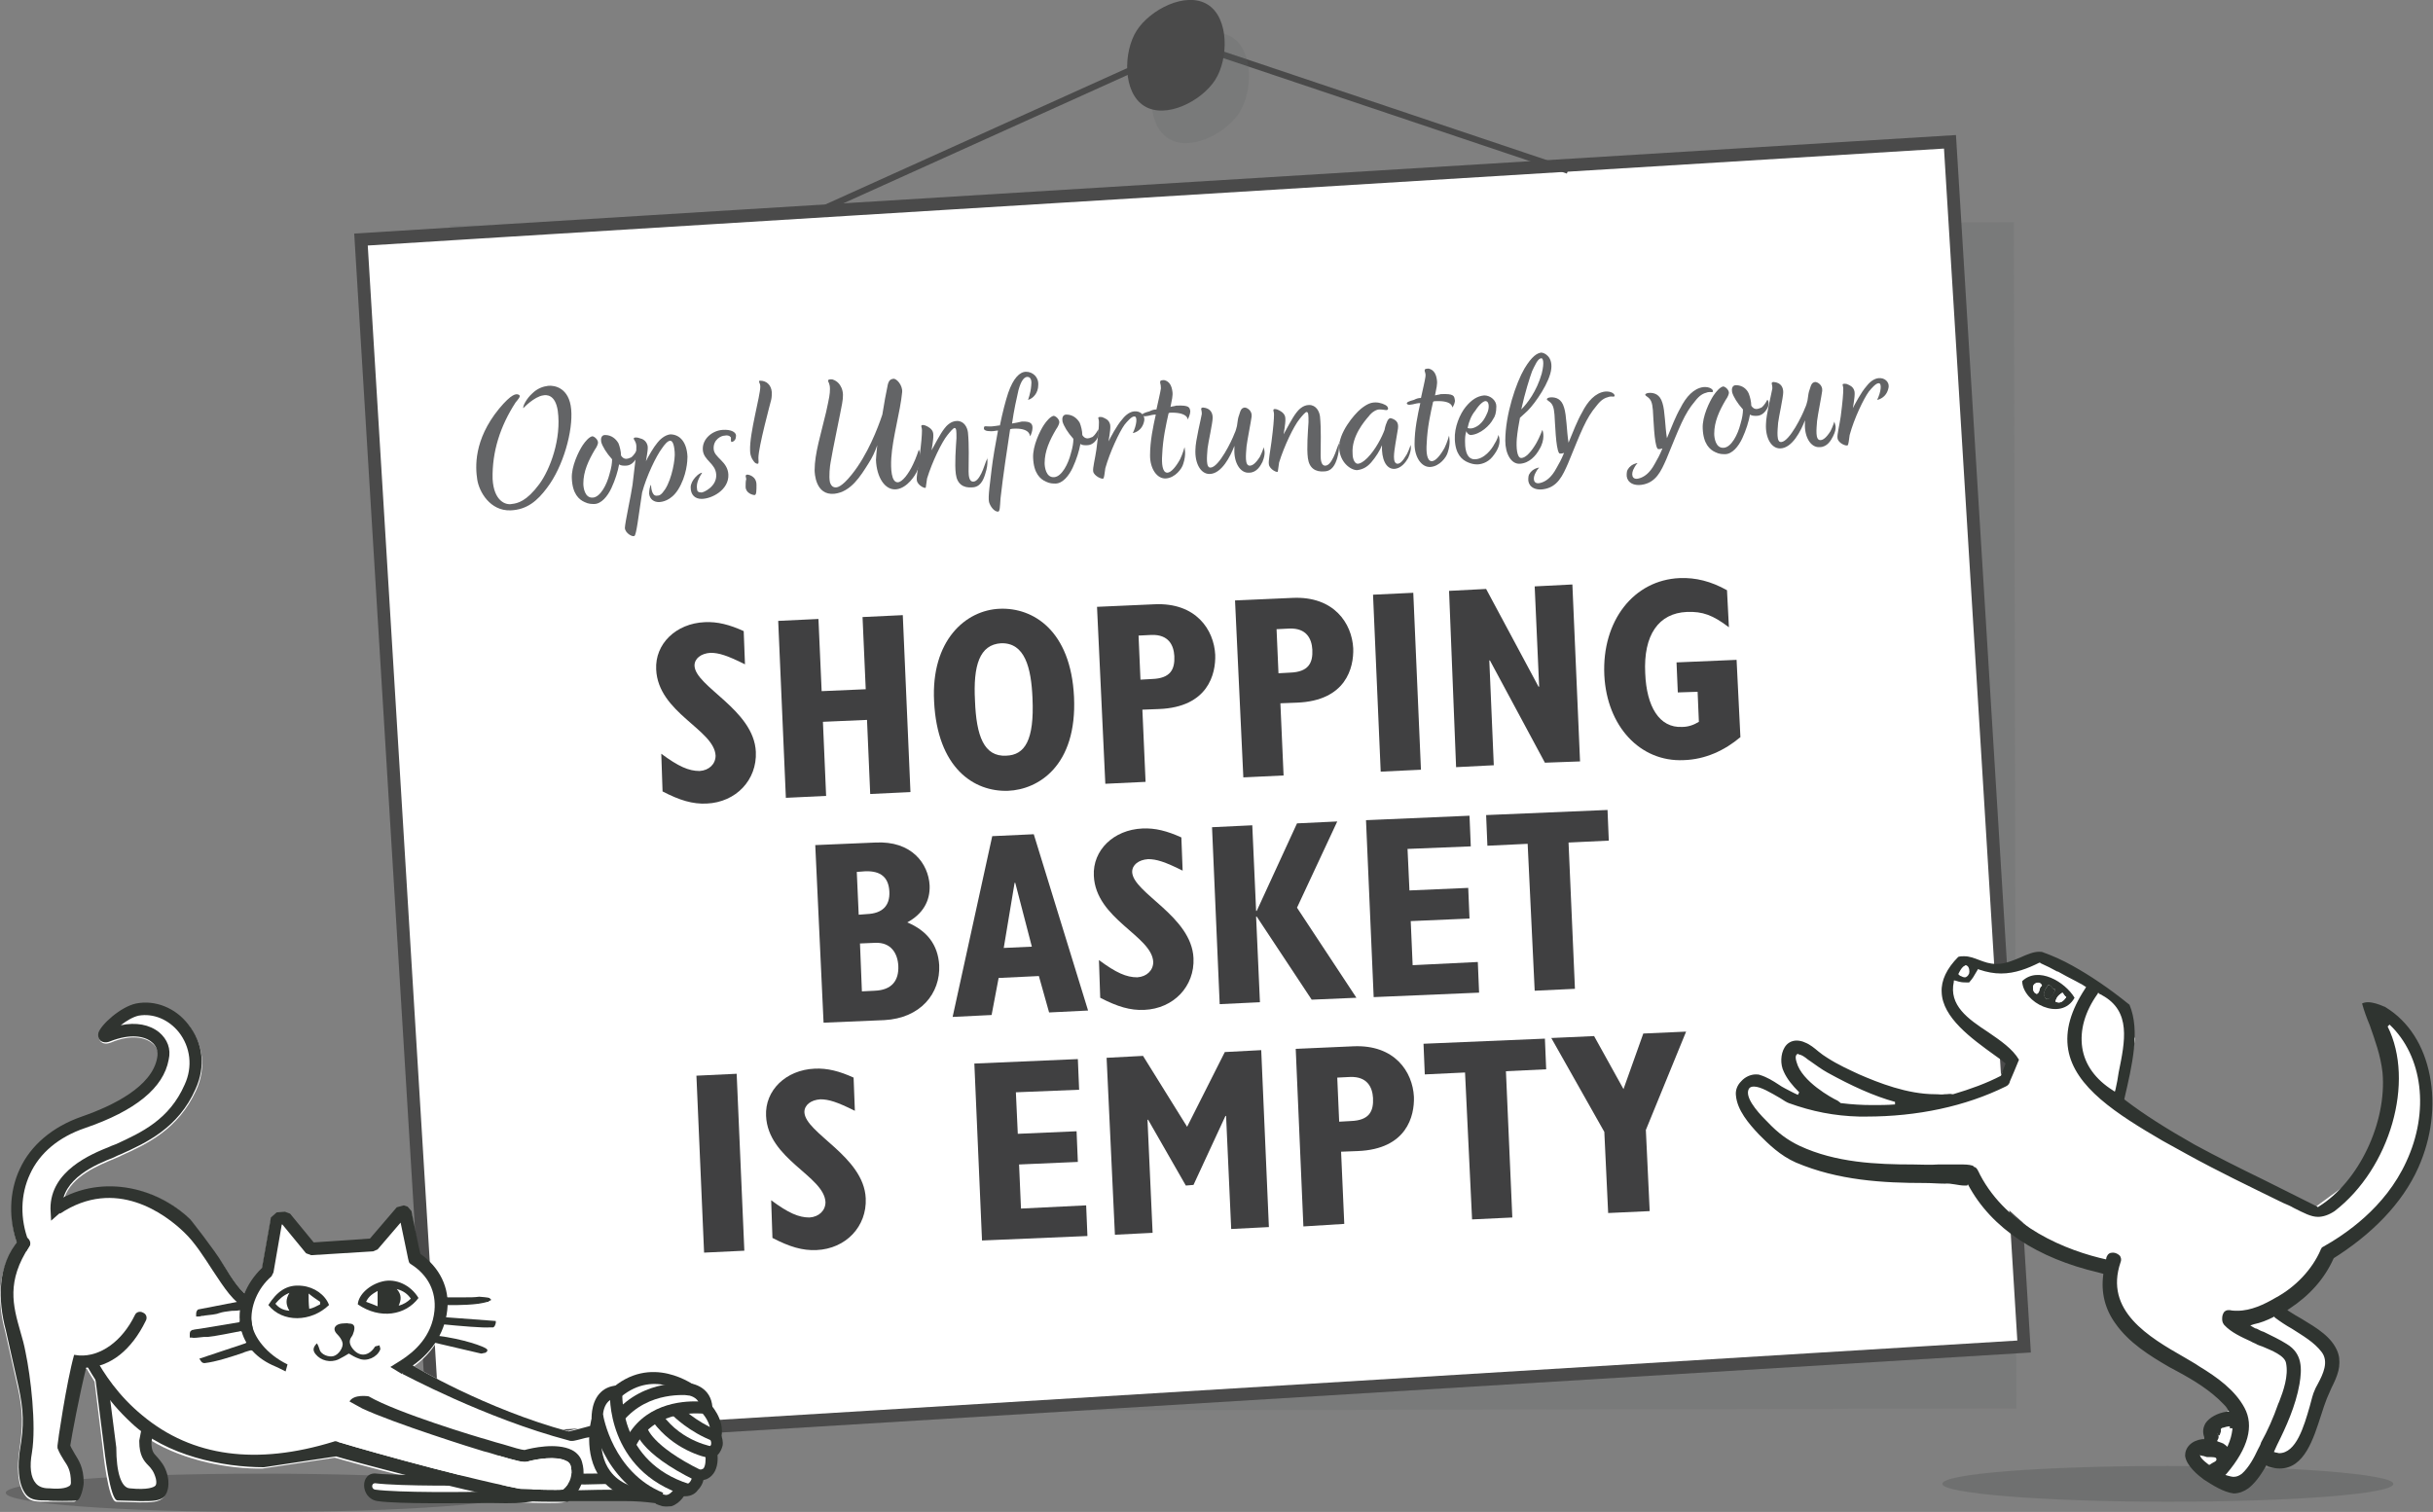 <?xml version="1.0" encoding="utf-8"?>
<!-- Generator: Adobe Illustrator 22.0.1, SVG Export Plug-In . SVG Version: 6.00 Build 0)  -->
<svg version="1.1" id="Layer_1" xmlns="http://www.w3.org/2000/svg" xmlns:xlink="http://www.w3.org/1999/xlink" x="0px" y="0px"
	 viewBox="0 0 380.8 236.7" style="enable-background:new 0 0 380.8 236.7;" xml:space="preserve">
<rect x="0" y="0" width="380.8" height="236.7" fill="#808080" stroke="none"/>
<style type="text/css">
	.st0{opacity:0.2;fill-rule:evenodd;clip-rule:evenodd;fill:#636466;}
	.st1{fill-rule:evenodd;clip-rule:evenodd;fill:#FFFFFF;stroke:#4A4A4A;stroke-width:2;stroke-miterlimit:10;}
	.st2{fill-rule:evenodd;clip-rule:evenodd;fill:none;stroke:#4A4A4A;stroke-miterlimit:10;}
	.st3{fill-rule:evenodd;clip-rule:evenodd;fill:#4A4A4A;}
	.st4{fill:#404041;}
	.st5{fill:#636466;}
	.st6{opacity:0.2;}
	.st7{fill:#FFFFFF;}
	.st8{fill:#303430;}
	.st9{fill:#2F3430;}
</style>
<g>
	<g>
		<path class="st0" d="M70.4,35.3c0,0,33-0.1,74.8-0.2c72-0.1,170-0.3,170-0.3l0.4,185.7l-244.8,0.5L70.4,35.3z"/>
		<path class="st1" d="M56.5,37.5c0,0,33.6-2.1,76-4.7c73.1-4.5,172.7-10.6,172.7-10.6l11.6,188.6L68,226L56.5,37.5z"/>
		<path class="st2" d="M129.3,32.5l56.9-25.7l59.2,19.9"/>
		<path class="st0" d="M192.8,5.8c3.4,2.1,3.3,8.5,1.2,11.8c-2.1,3.3-7.7,6.2-11.1,4.1c-3.4-2.1-3.3-8.5-1.2-11.8
			S189.4,3.7,192.8,5.8z"/>
		<path class="st3" d="M189,0.7c3.4,2.1,3.3,8.5,1.2,11.8c-2.1,3.3-7.7,6.2-11.1,4.1c-3.4-2.1-3.3-8.5-1.2-11.8S185.6-1.4,189,0.7z"
			/>
	</g>
	<g>
		<path class="st4" d="M103.5,118c2.7,2,4.3,2.7,6,2.7c1.5-0.1,2.5-1.1,2.5-2.4c-0.2-4.1-9-6.7-9.3-13.5c-0.2-4,3.1-7.2,7.6-7.4
			c2-0.1,3.9,0.4,6.1,1.4l0.2,5.2c-2.8-1.4-4.1-1.8-5.4-1.8c-1.5,0.1-2.5,0.9-2.5,2c0.1,3.3,9.3,6.9,9.6,13.5
			c0.2,4.4-3.1,7.9-7.7,8.1c-2.2,0.1-4.2-0.5-6.9-1.9L103.5,118z"/>
		<path class="st4" d="M121.8,97.2l6.3-0.3l0.5,11.3l6.9-0.3L135,96.6l6.3-0.3l1.2,27.7l-6.3,0.3l-0.5-11.6l-6.9,0.3l0.5,11.6
			l-6.3,0.3L121.8,97.2z"/>
		<path class="st4" d="M156.5,95.3c5.2-0.2,11.1,3.4,11.6,13.8c0.5,10.8-5.6,14.5-10.3,14.7c-5.4,0.2-11.1-3.6-11.6-14
			C145.7,100.3,151.1,95.5,156.5,95.3z M157.5,118.3c2.9-0.1,4.4-2.4,4.1-9c-0.2-4.8-1.2-8.7-4.9-8.6c-3.4,0.2-4.4,3.5-4.1,9
			C152.8,115.2,154,118.5,157.5,118.3z"/>
		<path class="st4" d="M171.7,95l9-0.4c6.5-0.3,9.3,4,9.5,7.9c0.1,3-1.1,8.2-8.8,8.5l-2.6,0.1l0.5,11.3l-6.3,0.3L171.7,95z
			 M180.3,106.3c2.9-0.1,3.6-1.5,3.5-3.6c-0.1-1.7-0.9-3.4-3.6-3.3l-2,0.1l0.3,6.9L180.3,106.3z"/>
		<path class="st4" d="M193.3,94l9-0.4c6.5-0.3,9.3,4,9.5,7.9c0.1,3-1.1,8.2-8.8,8.5l-2.6,0.1l0.5,11.3l-6.3,0.3L193.3,94z
			 M201.9,105.3c2.9-0.1,3.6-1.5,3.5-3.6c-0.1-1.7-0.9-3.4-3.6-3.3l-2,0.1l0.3,6.9L201.9,105.3z"/>
		<path class="st4" d="M214.9,93.1l6.3-0.3l1.2,27.7l-6.3,0.3L214.9,93.1z"/>
		<path class="st4" d="M226.8,92.5l5.8-0.3l8.2,15.3l0.1,0l-0.7-15.7l5.9-0.3l1.2,27.7l-5.5,0.2l-8.6-16l-0.1,0l0.7,16.4l-5.9,0.3
			L226.8,92.5z"/>
		<path class="st4" d="M272.4,115.4c-2.5,2.1-5.5,3.5-8.9,3.6c-6.8,0.3-12-5.3-12.4-13.3c-0.4-8.5,4.6-14.9,11.8-15.2
			c2.5-0.1,4.9,0.5,7.4,1.9l0.3,5.8c-2.5-1.9-4.1-2.5-6.6-2.4c-4.4,0.2-6.8,3.6-6.5,9.6c0.2,5.2,2.2,8.6,5.8,8.4
			c0.9,0,1.8-0.3,2.6-0.8l-0.2-4.7l-3.1,0.1l-0.2-4.7l9.4-0.4L272.4,115.4z"/>
		<path class="st4" d="M127.6,132.3l9.4-0.4c5.7-0.3,8.3,3.3,8.5,6.7c0.1,2.5-1.1,4.5-3.5,5.8c3.1,1.3,4.8,3.5,5,6.7
			c0.2,4.4-2.9,8.3-8.6,8.6l-9.5,0.4L127.6,132.3z M135.7,143.1c2.4-0.1,3.6-1.3,3.5-3.5c-0.1-2.2-1.3-3.3-3.8-3.2l-1.3,0.1l0.3,6.7
			L135.7,143.1z M136.9,155.1c2.7-0.1,3.8-1.6,3.7-3.9c-0.1-1.9-1.1-3.7-3.6-3.6l-2.4,0.1l0.3,7.5L136.9,155.1z"/>
		<path class="st4" d="M155.3,130.9l6.5-0.3l8.5,27.6l-6.1,0.3l-1.6-5.7l-6.3,0.3l-1.1,5.8l-6.1,0.3L155.3,130.9z M161.5,148.2
			l-2.6-10l-0.1,0l-1.7,10.2L161.5,148.2z"/>
		<path class="st4" d="M172,150.3c2.7,2,4.3,2.7,6,2.7c1.5-0.1,2.5-1.1,2.5-2.4c-0.2-4.1-9-6.7-9.3-13.5c-0.2-4,3.1-7.2,7.6-7.4
			c2-0.1,3.9,0.4,6.1,1.4l0.2,5.2c-2.8-1.4-4.1-1.8-5.4-1.8c-1.5,0.1-2.5,0.9-2.5,2c0.1,3.3,9.3,6.9,9.6,13.5
			c0.2,4.4-3.1,7.9-7.7,8.1c-2.2,0.1-4.2-0.5-6.9-1.9L172,150.3z"/>
		<path class="st4" d="M189.7,129.5l6.3-0.3l0.6,13.4l0.1,0l6.3-13.7l6.3-0.3l-6.3,13.5l9.3,14.1l-7,0.3l-8.6-13l-0.1,0l0.6,13.4
			l-6.3,0.3L189.7,129.5z"/>
		<path class="st4" d="M213.8,128.4l16.2-0.7l0.2,4.8l-9.9,0.4l0.3,6.5l9.2-0.4l0.2,4.8l-9.2,0.4l0.3,6.9l10.2-0.5l0.2,4.8
			l-16.5,0.7L213.8,128.4z"/>
		<path class="st4" d="M239.1,132.1l-6.3,0.3l-0.2-4.8l19-0.8l0.2,4.8l-6.3,0.3l1,22.9l-6.3,0.3L239.1,132.1z"/>
		<path class="st4" d="M109,168.4l6.3-0.3l1.2,27.7l-6.3,0.3L109,168.4z"/>
		<path class="st4" d="M120.7,187.9c2.7,2,4.3,2.7,6,2.7c1.5-0.1,2.5-1.1,2.5-2.4c-0.2-4.1-9-6.7-9.3-13.5c-0.2-4,3.1-7.2,7.6-7.4
			c2-0.1,3.9,0.4,6.1,1.4l0.2,5.2c-2.8-1.4-4.1-1.8-5.4-1.8c-1.5,0.1-2.5,0.9-2.5,2c0.1,3.3,9.3,6.9,9.6,13.5
			c0.2,4.4-3.1,7.9-7.7,8.1c-2.2,0.1-4.2-0.5-6.9-1.9L120.7,187.9z"/>
		<path class="st4" d="M152.5,166.5l16.2-0.7l0.2,4.8L159,171l0.3,6.5l9.2-0.4l0.2,4.8l-9.2,0.4l0.3,6.9l10.2-0.5l0.2,4.8l-16.5,0.7
			L152.5,166.5z"/>
		<path class="st4" d="M173.2,165.6l5.7-0.3l6.9,11.1l5.9-11.7l5.7-0.3l1.2,27.7l-5.9,0.3l-0.8-17.7l-0.1,0l-5,10.8l-1.2,0.1
			l-5.9-10.3l-0.1,0l0.8,17.7l-5.9,0.3L173.2,165.6z"/>
		<path class="st4" d="M202.8,164.2l9-0.4c6.5-0.3,9.3,4,9.5,7.9c0.1,3-1.1,8.2-8.8,8.5l-2.6,0.1l0.5,11.3L204,192L202.8,164.2z
			 M211.4,175.5c2.9-0.1,3.6-1.5,3.5-3.6c-0.1-1.7-0.9-3.4-3.6-3.3l-2,0.1l0.3,6.9L211.4,175.5z"/>
		<path class="st4" d="M229.3,167.9l-6.3,0.3l-0.2-4.8l19-0.8l0.2,4.8l-6.3,0.3l1,22.9l-6.3,0.3L229.3,167.9z"/>
		<path class="st4" d="M251.1,177.2l-8.3-14.7l6.7-0.3l4.6,8.3l3.1-8.7l6.7-0.3l-6.3,15.4l0.6,12.7l-6.5,0.3L251.1,177.2z"/>
	</g>
	<g>
		<path class="st5" d="M80.7,63c-2.4,3.7-3.7,7.7-3.6,12c0.2,3.5,2.1,4.1,3,3.9c0.9-0.1,2.3-0.4,4.3-3.1c1.7-2.3,3.5-7.1,2.9-11.5
			c-0.4-2.6-1.8-2.5-2.3-2.4c-1.4,0.2-3.1,2-3.1,2c-0.1-0.3,0.5-1.5,1.4-2.3c0.8-0.8,1.7-1.1,2.5-1.2c1-0.1,3.3,0.3,3.6,3.7
			c0.3,3.3-1.2,8.9-3.8,12.3c-1.5,2-3.1,3.4-5.7,3.5c-3.2,0.1-4.9-2.9-5.2-4.8c-0.3-1.9-0.6-6.2,3.4-11.1c2-2.4,2.7-2.4,3.1-2.2
			C81.6,62,81.1,62.5,80.7,63z"/>
		<path class="st5" d="M99.5,71.9c-0.5,0.8-1.1,1-1.6,1c-0.4,0-0.7,0-1-0.2c-0.2,1.1-0.6,2.4-1.2,3.7c-0.6,1.3-1.6,2.5-2.7,2.5
			c-0.4,0-0.9,0-1.5-0.3c-0.9-0.4-1.9-1.3-2-3.7c-0.1-1.9,1.1-4.3,1.7-5.2c0.4-0.6,1-1.3,1.5-1.4c0.3,0,0.9,0.5,0.9,1
			c0,0.2-0.2,0.7-0.5,1.1c-1,1.7-1.8,3.4-1.8,5.3c0,0.6,0.2,2.3,1.5,2.2c1.2-0.1,2.2-2.1,2.6-3.7c0.3-1,0.4-1.7,0.4-2.3
			c-0.9-1-1.5-2-1.7-2.7c-0.1-0.5,0-1.1,0.6-1.1c1,0,1.7,0.6,2.1,1.3c0.2,0.5,0.4,1.3,0.4,1.9c0,0,0.2,0.4,0.6,0.5
			c0.4,0.1,0.7-0.1,1-0.2c0.5-0.4,0.8-1,0.9-1.2C99.7,70.5,99.9,71.2,99.5,71.9z"/>
		<path class="st5" d="M107.6,71.5c0,0.6-0.1,3-1.5,5.2c-1.1,1.7-2.5,1.9-3,1.9c-0.7,0-1.4-0.4-1.5-1.3c0-0.5,0.1-1.2,0.3-1.4
			c0,0,0,1.8,0.9,1.7c0.4,0,0.7-0.1,1.3-1c1.1-1.7,1.6-4.8,1.5-5.8c-0.1-1.4-0.4-1.8-0.7-1.8c-0.4,0-0.9,0.6-1.3,1.2
			c-0.9,1.2-2.4,4.3-3.1,6.9c-0.6,4-0.9,6.6-1.2,6.8c-0.3,0.2-1.4-0.4-1.5-1.2c0-0.8,1-5.3,1.2-6.8c0.3-2.7,0.6-4.6,0.6-6
			c0-0.8-0.5-1.1-0.4-1.3c0.1-0.2,0.7-0.1,0.9,0c0.5,0.1,1,0.4,1.2,1c0.2,0.4,0,1.4-0.2,2.6c0.4-0.8,1.2-2.2,1.8-2.9
			c0.3-0.4,1.1-1.2,2-1.3C106.4,68,107.5,69.2,107.6,71.5z"/>
		<path class="st5" d="M114.4,69c0-0.1,0-0.3,0-0.4c0-0.1,0-0.2-0.1-0.2c-0.1-0.2-0.5-0.3-0.9-0.2c-0.5,0-1.8,0.6-1.7,2.1
			c0.1,1.4,2.2,1.9,2.3,4c0.1,2.4-2.6,3.8-4.2,3.8c-1,0-1.7-0.6-1.7-1.8c0-1.1,1.3-2.3,1.8-2.3c-0.3,0.5-1,1.5-0.8,2.6
			c0,0.3,0.2,0.5,0.7,0.5c0.3,0,2.4-0.9,2.3-2.8c-0.1-1.8-2-2.2-2.1-3.9c-0.1-1.7,1.5-3,3.1-3.1c1.4-0.1,2.1,0.4,2.1,0.9
			s-0.2,0.9-0.7,1C114.4,69.1,114.4,69,114.4,69z"/>
		<path class="st5" d="M118.4,75.9c0,0.9,0,1.6-0.3,1.6c-0.3,0-1.4-0.3-1.4-1.3c0-0.4,0-0.9,0.1-1.2c0-0.2-0.3-0.7,0.2-0.7
			C117.1,74.3,118.4,74.5,118.4,75.9z M120.7,62.6c-0.1,0.4-2,7.4-2,9.1c0,0.4,0.1,0.9-0.1,0.9c-0.4,0-0.6-0.3-0.9-0.8
			c-0.2-0.4-0.3-0.8-0.3-1.3c-0.1-2.7,1.6-8.5,1.6-10c0-0.4-0.2-0.6-0.2-0.8c0-0.1,0.1-0.1,0.2-0.1c0.9,0,1.7,0.6,1.8,1.8
			C120.8,61.7,120.8,62.2,120.7,62.6z"/>
		<path class="st5" d="M143.6,73.6c-0.3,0.8-1.6,2.8-3.3,3c-1.8,0.2-3.1-1.9-3.2-4.6c0-0.4,0.1-1.3,0.2-2.3c-0.3,0.9-0.8,2-1.4,2.9
			c-1.2,1.9-2.7,4.4-5.3,4.7c-3,0.3-3.1-3.3-3.1-3.7c0-2.6,1-5.7,1.8-9.1c0.5-2.3,0.6-2.8,0.6-3.6c0-0.9-0.3-1.1-0.3-1.3
			c0-0.3,0.7-0.2,0.7-0.2c0.9,0.3,1.2,0.9,1.4,1.3c0.3,0.7,0.3,1.4,0.1,2.5c-0.2,1.2-1.5,7.3-1.8,9.2c-0.1,0.5-0.3,2.2-0.1,3.1
			c0.2,0.6,0.5,0.8,0.9,0.8c0.2,0,0.9,0,2.5-2c2.5-3.1,4.1-7.3,4.8-9.4c0.3-1.9,0.6-3.5,0.7-3.9c0.2-1.3,0.4-1.6,1-1.7
			c0.5-0.1,1.5,1,1.4,2.1c-0.3,3.1-1.5,7.1-1.7,10.3c-0.1,1.7,0,3.8,1,3.8c0.7,0,1.7-1.3,2.4-2.8c0.5-1,0.9-2.3,0.9-2.3
			C143.9,70.5,144.4,71.8,143.6,73.6z"/>
		<path class="st5" d="M154.2,74.2c-0.3,1-0.8,2.1-2.1,2.1c-1.3,0.1-2.3-0.5-2.5-2.1c-0.2-1.5,0-4.1,0.1-5.6c0-1.1,0-1.6-0.3-1.6
			c-0.2,0-0.7,0.6-1.1,1.1c-0.9,1.1-2.4,4.2-3.2,6.8c-0.1,0.5-0.1,0.9-0.2,1.4c0,0.3-1.3-0.3-1.4-1.1c-0.1-0.5,0.2-2,0.4-3.5
			c0.3-2.3,0.4-3.6,0.4-4.3c0-0.4-0.1-0.5-0.1-0.7c0-0.3,0.6-0.1,0.6-0.1c0.5,0.2,1,0.5,1.2,1c0.2,0.5,0,1.7-0.2,2.9
			c0.4-0.7,1.3-2.5,2-3.4c0.3-0.4,1-1.2,2-1.2c1.1,0,1.6,1,1.7,1.8c0.2,2,0.1,4.4,0.1,6.1c0,0.7,0.1,1.6,0.7,1.6
			c0.5,0,0.9-0.5,1.3-1.3c0.4-0.8,0.6-1.7,1-2.5C154.4,71.7,154.8,72.4,154.2,74.2z"/>
		<path class="st5" d="M162.5,60.3c0,1.2-0.8,2.1-1.6,2.3c0,0,0.4-1,0.5-2.2c0.1-0.7,0-1.4-0.6-1.4c-0.5,0-1,0.6-1.4,2.1
			c-0.3,1.3-0.7,3.1-1,5.2c0.6-0.1,1.1-0.2,1.5-0.3c1.6-0.1,1.7,0.5,1.7,1c0,0.4-0.2,1.1-0.4,1.3c0,0,0.1-1.2-2.2-1.2
			c-0.3,0-0.6,0-0.9,0.1c-0.5,3.3-1.1,7.2-1.5,10.8c-0.1,1.4-0.1,2.1-0.4,2.1c-0.6,0-1.2-0.8-1.4-1.5c-0.2-0.8,0.2-3.2,0.4-5.1
			c0.2-1.7,0.6-4,1-6.1c-0.3,0-0.6,0.1-0.8,0.1c-0.2,0-1.5,0.1-1.4-0.5c0-0.5,0.4-0.1,1.7-0.3c0.2,0,0.5-0.1,0.8-0.1
			c0.4-2,0.9-3.9,1.3-5.1c0.8-2.3,1.8-3.3,2.8-3.3C161.6,58.2,162.6,59,162.5,60.3z"/>
		<path class="st5" d="M171.7,68.7c-0.5,0.8-1.1,1-1.6,1s-0.7,0-1-0.2c-0.2,1.1-0.6,2.4-1.2,3.7c-0.6,1.3-1.6,2.5-2.7,2.5
			c-0.4,0-0.9,0-1.5-0.3c-0.9-0.4-1.9-1.3-2-3.7c-0.1-1.9,1.1-4.3,1.7-5.2c0.4-0.6,1-1.3,1.5-1.4c0.3,0,0.9,0.5,0.9,1
			c0,0.2-0.2,0.7-0.5,1.1c-1,1.7-1.8,3.4-1.8,5.3c0,0.6,0.2,2.3,1.5,2.2c1.2-0.1,2.2-2.1,2.6-3.7c0.3-1,0.4-1.7,0.4-2.3
			c-0.9-1-1.5-2-1.7-2.7c-0.1-0.5,0-1.1,0.6-1.1c1,0,1.7,0.6,2.1,1.3c0.2,0.5,0.4,1.3,0.4,1.9c0,0,0.2,0.4,0.6,0.5
			c0.4,0.1,0.7-0.1,1-0.2c0.5-0.4,0.8-1,0.9-1.2C171.9,67.3,172.1,68,171.7,68.7z"/>
		<path class="st5" d="M179.1,65.8c-0.3,1.8-1.8,2-1.8,2c0.6-1.2,0.8-2.7,0.2-2.6c-0.4,0-1.1,0.8-1.5,1.3c-0.8,1.1-2.3,4.3-3,6.8
			c-0.1,0.8-0.2,1.5-0.3,1.6c-0.2,0.2-1.5-0.4-1.6-1.1c-0.1-0.5,0.3-2,0.5-3.4c0.3-2.3,0.4-3.6,0.4-4.3c0-0.4-0.1-0.5-0.1-0.7
			c0-0.2,0.6-0.1,0.6-0.1c0.5,0.2,1,0.4,1.2,1c0.2,0.4,0,1.6-0.2,2.8c0.3-0.6,1.3-2.5,2.1-3.4c0.3-0.4,1-1.2,1.9-1.3
			C178.5,64.3,179.2,65,179.1,65.8z"/>
		<path class="st5" d="M185.9,65.7c0,0,0.1-1.1-2.5-1.1c-0.2,0-0.4,0-0.5,0.1c-0.4,1.8-0.9,4-1,6.5c-0.1,1.3,0,2.8,0.8,2.8
			c0.6,0,1.4-1,2-2.1c0.4-0.8,0.7-1.9,0.7-1.9c0,0.2,0.3,1.1-0.2,2.6c-0.2,0.8-1.3,2.2-2.7,2.3c-1.4,0.1-2.5-1.5-2.5-3.6
			c0-2.3,0.5-4.6,0.9-6.4c-0.4,0-0.8,0.1-1.2,0.2c-0.2,0-0.7,0.2-0.9-0.1c-0.1-0.2,0.3-0.4,1.1-0.6c0.4-0.2,0.7-0.3,1.1-0.3
			c0.3-1.4,0.6-2.6,0.7-3.3c0-0.8-0.2-0.8-0.1-1.1c0-0.2,0.5-0.2,0.6-0.2c0.9,0.2,1.2,1,1.3,1.8c0.1,0.6-0.1,1.4-0.3,2.4
			c0.3-0.1,0.6-0.1,0.9-0.2c2.1-0.1,2.1,0.3,2.2,0.9C186.3,64.8,186,65.5,185.9,65.7z"/>
		<path class="st5" d="M197.6,72.3c-0.3,0.6-0.9,1.7-2.1,1.7c-1.4,0.1-2.4-1.6-2.3-3.7c0-0.1,0-0.3,0-0.5c-0.6,1.6-2,4.4-3.9,4.4
			c-1.4,0-2.3-1.7-2.2-3.8c0-1.4,0.9-4.9,1-5.6c0-0.5-0.1-0.6-0.1-0.8c0-0.1,0.1-0.2,0.3-0.2c1.2,0.1,1.5,0.9,1.5,1.6
			c0,0.8-0.7,3.9-0.8,4.8c-0.1,1.3-0.3,3.1,0.5,3c1.3-0.1,3.3-4.2,3.7-5.3c0.2-0.4,0.3-0.8,0.4-1.2c0.1-0.8,0.2-1.4,0.3-1.6
			c0.3-1,0.4-1.2,0.9-1.3c0.4,0,1.2,0.5,1.1,1.4c-0.1,0.8-0.7,3.8-0.8,4.7c-0.1,1.3-0.3,3,0.5,3c0.4,0,0.9-0.3,1.6-1.4
			c0.4-0.8,0.6-1.5,0.6-1.5C197.8,70.4,198.2,70.8,197.6,72.3z"/>
		<path class="st5" d="M209.3,71.7c-0.3,1-0.8,2.1-2.1,2.1c-1.3,0.1-2.3-0.5-2.5-2.1c-0.2-1.5,0-4.1,0.1-5.6c0-1.1,0-1.6-0.3-1.6
			c-0.2,0-0.7,0.6-1.1,1.1c-0.9,1.1-2.4,4.2-3.2,6.8c-0.1,0.5-0.1,0.9-0.2,1.4c0,0.3-1.3-0.3-1.4-1.1c-0.1-0.5,0.2-2,0.4-3.5
			c0.3-2.3,0.4-3.6,0.4-4.3c0-0.4-0.1-0.5-0.1-0.7c0-0.3,0.6-0.1,0.6-0.1c0.5,0.2,1,0.5,1.2,1c0.2,0.5,0,1.7-0.2,2.9
			c0.4-0.7,1.3-2.5,2-3.4c0.3-0.4,1-1.2,2-1.2c1.1,0,1.6,1,1.7,1.8c0.2,2,0.1,4.4,0.1,6.1c0,0.7,0.1,1.6,0.7,1.6
			c0.5,0,0.9-0.5,1.3-1.3c0.4-0.8,0.6-1.7,1-2.5C209.4,69.2,209.8,70,209.3,71.7z"/>
		<path class="st5" d="M220.4,71.7c-0.4,0.7-1.1,1.6-2.1,1.7c-1.4,0.1-2.1-1.6-2-3.7c-0.3,0.8-1,1.9-1.7,2.7
			c-0.7,0.8-1.4,1.1-2.2,1.2c-1,0-2.7-1.2-2.8-3.5c-0.1-2.3,2.3-5.2,3.4-6.1c1-0.8,1.6-1,2.3-1c0.7,0,1.5,0.3,1.8,0.6
			c0.3,0.4,0.1,0.6-0.1,0.6c-0.3,0-0.5-0.1-1.1-0.1c-0.4,0-1.1,0.3-1.7,1.1c-0.6,0.7-2.7,3.1-2.5,5.8c0,1,0.4,1.6,0.8,1.6
			c0.3,0,0.8-0.2,1.5-0.9c1.3-1.3,2.3-3.3,2.7-4.4c0.1-0.6,0.3-1.1,0.4-1.3c0.2-0.5,0.5-0.6,0.7-0.5c0.9,0.3,1.1,0.8,1,1.6
			c-0.1,0.6-0.3,1.8-0.4,2.4c-0.2,1.3-0.5,3,0.3,3.1c0.4,0,0.8-0.3,1.5-1.5c0.4-0.8,0.6-1.5,0.6-1.5
			C220.7,69.7,221.1,70.1,220.4,71.7z"/>
		<path class="st5" d="M227.3,63.8c0,0,0.1-1.1-2.5-1c-0.2,0-0.4,0-0.5,0.1c-0.4,1.8-0.9,4-1,6.5c-0.1,1.3,0,2.8,0.8,2.8
			c0.6,0,1.4-1,2-2.1c0.4-0.8,0.7-1.9,0.7-1.9c0,0.2,0.3,1.1-0.2,2.6c-0.2,0.8-1.3,2.2-2.7,2.3c-1.4,0.1-2.5-1.5-2.5-3.6
			c0-2.3,0.5-4.6,0.9-6.4c-0.4,0-0.8,0.1-1.2,0.2c-0.2,0-0.7,0.2-0.9-0.1c-0.1-0.2,0.3-0.4,1.1-0.6c0.4-0.2,0.7-0.3,1.1-0.3
			c0.3-1.4,0.6-2.6,0.7-3.3s-0.2-0.8-0.1-1.1c0-0.2,0.5-0.2,0.6-0.2c0.9,0.2,1.2,1,1.3,1.8c0.1,0.6-0.1,1.4-0.3,2.4
			c0.3-0.1,0.6-0.1,0.9-0.2c2.1-0.1,2.1,0.3,2.2,0.9C227.8,62.9,227.5,63.6,227.3,63.8z"/>
		<path class="st5" d="M234.7,69c0,0.6-0.2,1.4-1.1,2.5c-0.8,1-1.9,1.2-2.4,1.2c-0.5,0-0.9-0.1-1.4-0.3c-1-0.4-2-1.3-2.1-3.6
			c-0.1-1.9,0.8-4,1.7-5.1s1.8-1.7,2.9-1.8c1,0,1.9,0.8,1.9,1.7c0,1-0.2,1.6-0.5,2c-0.5,1-2,2.4-3.5,2.5c-0.3,0-0.6-0.3-0.7-0.6
			c-0.2,0.6-0.2,1.2-0.2,1.6c0,0.6,0,2.8,1.5,2.8s2.7-1.6,3.1-2.4c0.4-0.6,0.6-1.2,0.6-1.4C234.6,68.2,234.7,68.6,234.7,69z
			 M229.7,67c0.2,0.1,0.6,0.1,0.9,0c1.5-0.5,2-2,2.2-2.4c0.3-0.7,0.3-1.7-0.2-1.8c-0.3-0.1-1,0.4-1.7,1.5
			C230.3,65,229.9,66,229.7,67z"/>
		<path class="st5" d="M237.4,68.7c-0.1,1.3,0,3,0.7,3c0.7,0,1.6-1,2.4-2.4c0.5-0.9,0.9-2,0.9-2c0.1,0.2,0.5,1.5-0.5,3.1
			c-0.5,0.9-1.5,2.1-3,2.2c-1.4,0.1-2.3-1.6-2.3-3.6c0-4.1,1.7-9.1,3-11.3c1.2-2,2-2.4,2.6-2.5c0.5,0,1.8,0.6,1.6,2.5
			c-0.2,2.1-2.5,5.4-3.7,6.6c-0.4,0.4-0.9,0.8-1.2,1.1C237.7,66.4,237.5,67.6,237.4,68.7z M238.1,64.1c0.9-0.9,2.4-2.8,3.2-5.6
			c0.5-2,0.1-2.4,0-2.4c-0.6-0.1-1.1,1.2-1.5,2C239.4,59.2,238.7,61.4,238.1,64.1z"/>
		<path class="st5" d="M251.9,62.1c-0.8,0.2-1.3,0.5-2,1.4c-1.7,2-2.4,4-4.5,9.1c-0.8,1.8-1.6,3.7-3.9,4c-1.6,0.2-2.4-0.7-2.3-1.7
			c0-0.5,0.2-0.9,0.7-1.3c0.4-0.3,0.9-0.4,1-0.4c0,0-0.3,0.3-0.5,0.7c-0.6,1-0.4,2,0.7,1.7c0.8-0.2,1.7-0.8,2.5-2.3
			c0.5-0.9,0.7-1.2,1.2-2.4c-0.3,0.1-0.7,0.2-0.8,0c-0.5-0.8-0.6-4.6-0.7-6c-0.1-1.2-0.3-1.7-0.9-2.1c-0.3-0.2-0.3-0.3-0.3-0.3
			c0-0.1,0.2-0.3,0.7-0.3c0.7,0,1.6,0.2,2,1.6c0.4,1.2,0.4,3.7,0.7,5.5c0.7-1.7,1.4-3.5,2.1-4.7c0.9-1.8,2.1-3.1,3.6-3.3
			c1-0.1,1.6,0.4,1.5,0.7C252.6,62.2,252.3,62,251.9,62.1z"/>
		<path class="st5" d="M267.3,61.4c-0.8,0.2-1.3,0.5-2,1.4c-1.7,2-2.4,4-4.5,9.1c-0.8,1.8-1.6,3.7-3.9,4c-1.6,0.2-2.4-0.7-2.3-1.7
			c0-0.5,0.2-0.9,0.7-1.3c0.4-0.3,0.9-0.4,1-0.4c0,0-0.3,0.3-0.5,0.7c-0.6,1-0.4,2,0.7,1.7c0.8-0.2,1.7-0.8,2.5-2.3
			c0.5-0.9,0.7-1.2,1.2-2.4c-0.3,0.1-0.7,0.2-0.8,0c-0.5-0.8-0.6-4.6-0.7-6c-0.1-1.2-0.3-1.7-0.9-2.1c-0.3-0.2-0.3-0.3-0.3-0.3
			c0-0.1,0.2-0.3,0.7-0.3c0.7,0,1.6,0.2,2,1.6c0.4,1.2,0.4,3.7,0.7,5.5c0.7-1.7,1.4-3.5,2.1-4.7c0.9-1.8,2.1-3.1,3.6-3.3
			c1-0.1,1.6,0.4,1.5,0.7C268,61.5,267.7,61.3,267.3,61.4z"/>
		<path class="st5" d="M276.5,64.1c-0.5,0.8-1.1,1-1.6,1c-0.4,0-0.7,0-1-0.2c-0.2,1.1-0.6,2.4-1.2,3.7c-0.6,1.3-1.6,2.5-2.7,2.5
			c-0.4,0-0.9,0-1.5-0.3c-0.9-0.4-1.9-1.3-2-3.7c-0.1-1.9,1.1-4.3,1.7-5.2c0.4-0.6,1-1.3,1.5-1.4c0.3,0,0.9,0.5,0.9,1
			c0,0.2-0.2,0.7-0.5,1.1c-1,1.7-1.8,3.4-1.8,5.3c0,0.6,0.2,2.3,1.5,2.2c1.2-0.1,2.2-2.1,2.6-3.7c0.3-1,0.4-1.7,0.4-2.3
			c-0.9-1-1.5-2-1.7-2.7c-0.1-0.5,0-1.1,0.6-1.1c1,0,1.7,0.6,2,1.3c0.2,0.5,0.4,1.3,0.4,1.9c0,0,0.2,0.4,0.6,0.5
			c0.4,0.1,0.7-0.1,1-0.2c0.5-0.4,0.8-1,0.9-1.2C276.8,62.6,277,63.4,276.5,64.1z"/>
		<path class="st5" d="M286.9,68.3c-0.3,0.6-0.9,1.7-2.1,1.7c-1.4,0.1-2.4-1.6-2.3-3.7c0-0.1,0-0.3,0-0.5c-0.6,1.6-2,4.4-3.9,4.4
			c-1.4,0-2.3-1.7-2.2-3.8c0-1.4,0.9-4.9,1-5.6c0-0.5-0.1-0.6-0.1-0.8c0-0.1,0.1-0.2,0.3-0.2c1.2,0.1,1.5,0.9,1.5,1.6
			c0,0.8-0.7,3.9-0.8,4.8c-0.1,1.3-0.3,3.1,0.5,3c1.3-0.1,3.3-4.2,3.7-5.3c0.2-0.4,0.3-0.8,0.4-1.2c0.1-0.8,0.2-1.4,0.3-1.6
			c0.3-1,0.4-1.2,0.9-1.3c0.4,0,1.2,0.5,1.1,1.4c-0.1,0.8-0.7,3.8-0.8,4.7c-0.1,1.3-0.3,3,0.5,3c0.4,0,0.9-0.3,1.6-1.4
			c0.4-0.8,0.6-1.5,0.6-1.5C287.2,66.5,287.6,66.9,286.9,68.3z"/>
		<path class="st5" d="M295.6,60.6c-0.3,1.8-1.8,2-1.8,2c0.6-1.2,0.8-2.7,0.2-2.6c-0.4,0-1.1,0.8-1.5,1.3c-0.8,1.1-2.3,4.2-3,6.8
			c-0.1,0.8-0.2,1.5-0.3,1.6c-0.2,0.2-1.5-0.3-1.6-1.1c-0.1-0.5,0.3-2,0.5-3.4c0.3-2.3,0.4-3.6,0.4-4.3c0-0.4-0.1-0.5-0.1-0.7
			c0-0.2,0.6-0.1,0.6-0.1c0.5,0.2,1,0.4,1.2,1c0.2,0.4,0,1.6-0.2,2.8c0.3-0.6,1.3-2.5,2.1-3.4c0.3-0.4,1-1.2,1.9-1.3
			C295,59.1,295.7,59.8,295.6,60.6z"/>
	</g>
	<g>
		<g class="st6">
			<g>
				<path d="M41,230.7c22.2,0,40.1,1.3,40.1,3c0,1.7-18,3-40.1,3c-22.2,0-40.1-1.3-40.1-3C0.9,232,18.9,230.7,41,230.7"/>
			</g>
		</g>
		<path class="st7" d="M97.3,226.8c-1.6-4.8-3.2-4.2-4.9-3.7c0,0-3.3,0.9-3.5,0.9c-11.6-3.1-22-8.9-24.1-10.1c3-2.2,4.8-5.2,5.1-8.5
			c0.4-3.5-1.2-6.7-4.2-8.8c-0.2-1.1-0.9-4.4-1.3-6.7l-0.6-0.7l-0.6-0.2l-1.1,0.3l-4.2,4.9l-8.8,0.6l-3.7-4.5l-0.8-0.3l-1.3,0.1
			l-0.9,0.8l-1.4,7.9c-1.2,1.1-2.1,2.4-2.7,3.7c-1.1-0.9-2.2-2.7-3.4-4.5c-1.4-2.1-5.1-7-5.1-7c-5-4.9-13-6.8-19.7-3.5
			c1.1-3.4,5.4-5.1,7.8-6.1c0.4-0.2,0.8-0.3,1.1-0.5c4-1.8,8.9-4.1,11.7-10.2c1.6-3.5,1.1-7.2-1.1-10.1c-2-2.6-5.2-3.8-8.2-3.3
			c-2.4,0.4-5.5,3.3-5.9,4.6c-0.1,0.5,0,0.9,0.3,1.2c0.6,0.5,1.3,0.2,1.6,0.1c3.1-1.3,5.3-0.8,6.4,0.1c0.8,0.6,1.1,1.5,0.9,2.5
			c-0.8,4.5-6.9,7.5-11.8,9.2c-4.6,1.6-8,4.4-9.7,8.2c-1.6,3.5-1.8,7.6-0.5,11.5c-3.2,3.9-3.1,9.4-1.9,13.7l2,8.9
			c0.8,3.6,0.8,5.9,0.2,10c-0.3,2-0.4,5.2,1,6.9c0.8,1,2,0.9,3.4,0.9c0.3,0,4.2,0,4.2,0c0.7-0.1,1.1-2.1,1.1-2.8
			c0-2.4-0.7-3.5-1.4-4.5c-0.3-0.4-0.5-0.8-0.7-1.3c0.2-1.3,1.5-8.2,2.5-12.2c0.2,0,0.3,0,0.5,0c0.3,0.6,0.8,1.3,1.2,2l1.3,10.6
			c0,0,0.8,8.2,2.1,8.2c0.7,0,3.1,0.1,3.6,0.1c1.9,0,3.1,0,3.8-0.8c0.6-0.7,0.8-2.1,0.4-3.3c-0.4-1.5-1.1-2.2-1.6-2.8
			c-0.6-0.6-0.9-1-0.9-2.3l0.1-0.5c5.3,3.2,12.3,4.5,17.5,4.4l11.3-1.7c2.3,0.7,18.6,5.1,28.6,7c0,0,0.1,0,0.1,0
			c0.6,0,2.8,0.1,4.7,0.1c1.2,0,2.2,0,2.7-0.2c0.1,0,0.2-0.1,0.3-0.1c0.4-0.3,1-0.8,1.5-1.5c0.3-0.4,0.5-0.9,0.7-1.4
			c2.7,0.2,6.5-2.5,6.5-2.5v-1.8L97.3,226.8z"/>
		<path class="st8" d="M4.1,195.9L2.8,195c-1.5-4-1.4-8.4,0.3-12c1.7-3.7,5.1-6.6,9.7-8.2c4.9-1.7,11-4.7,11.8-9.2
			c0.2-1-0.1-1.9-0.9-2.5c-1.1-0.9-3.3-1.3-6.4-0.1c-0.2,0.1-1,0.4-1.6-0.1c-0.3-0.3-0.4-0.7-0.3-1.2c0.4-1.3,3.5-4.1,5.9-4.6
			c3-0.6,6.2,0.7,8.2,3.3c2.3,2.9,2.7,6.6,1.1,10.1c-2.7,6.1-7.7,8.4-11.7,10.2c-0.3,0.1-0.7,0.3-1.1,0.5c-2.8,1.1-8.1,3.3-8.1,7.9
			l0,0.5L8,191.1l-0.1-1.9c0-5.9,6.3-8.5,9.3-9.7c0.4-0.2,0.8-0.3,1-0.4c3.9-1.8,8.3-3.8,10.7-9.3c1.3-2.8,0.9-5.9-0.9-8.2
			c-1.6-2-4-3-6.3-2.6c-0.9,0.2-1.9,0.8-2.8,1.5c2.4-0.5,4.5-0.1,6,1.1c1.3,1.1,1.9,2.6,1.5,4.3c-0.8,4.4-5.2,8-13.1,10.7
			c-4.1,1.4-7.1,3.9-8.6,7.2c-1.5,3.2-1.6,7-0.2,10.6l0.2,0.5L4.1,195.9z"/>
		<path class="st8" d="M62.9,215.1l-1.8-1.1l1.6-1c2.2-1.4,4.9-3.8,5.3-7.8c0.3-3-1-5.6-3.7-7.3c-0.3-0.2-0.3-0.2-0.6-1.7l-1-4.8
			l-3.6,4.2l-0.7,0.3l-9.7,0.6l-0.8-0.3l-3.7-4.5l-0.1,0l-1.3,7.5l-0.3,0.6c-2.2,1.9-3.4,4.8-3.1,7.4c0.3,2.1,2.3,4.8,5.6,6.4
			l-0.3,1.1l-1.2-0.6l-0.9-0.4c-2.8-1.3-4.6-3.5-5-6.3c-0.5-3.1,0.9-6.5,3.4-8.9l1.4-7.9l0.9-0.8l1.3-0.1l0.8,0.3l3.7,4.5l8.8-0.6
			l4.2-4.9l1.1-0.3l0.6,0.2l0.6,0.7c0.5,2.3,1.1,5.6,1.4,6.7c3,2.1,4.6,5.3,4.2,8.8c-0.4,3.7-2.6,7-6.2,9.2L62.9,215.1z"/>
		<path class="st8" d="M62.4,204.4c0.8-0.2,1.4-0.6,1.9-1.1c-0.5-0.7-1.1-1.2-2.2-1.5C62.9,202.7,62.8,203.5,62.4,204.4 M59.1,204.5
			c0-0.9,0-1.6,0-2.4c-0.7,0.4-1.4,0.8-1.8,1.7C57.9,204,58.6,204.3,59.1,204.5 M65.5,203.2c-2,2.7-6,3.4-9.5,1
			c0.1-1.5,1.8-3.1,3.9-3.6C62,200.1,64.3,201.2,65.5,203.2"/>
		<path class="st8" d="M50.1,204.2c0-0.1,0-0.2,0-0.4c-0.6-0.4-1.2-0.8-1.8-1.3c0,0.8,0,1.6,0.1,2.4C49,204.8,49.5,204.5,50.1,204.2
			 M43.1,204.1c0.6,0.7,1.2,1,2.2,1.1c-0.6-1-0.6-1.8,0-2.8C44.3,202.8,43.7,203.4,43.1,204.1 M42,204.3c1.3-2,2.8-3.3,5.3-3
			c1.9,0.2,3.6,1.4,4.2,3C48.7,207,44.2,207.1,42,204.3"/>
		<path class="st8" d="M49.6,210.3c0.2,0.3,0.3,0.6,0.4,0.9c0.2,0.9,1.5,1.3,2.2,1.1c0.8-0.2,1.6-1.4,1.4-2.1
			c-0.1-0.5-0.5-1-0.8-1.3c-0.9-0.9-0.3-1.6,0.7-1.7c0.4,0,0.8-0.1,1.1,0c0.8,0,1,0.4,0.8,1.2c-0.1,0.3-0.2,0.7-0.4,0.9
			c-0.4,0.6-0.3,1.1,0.1,1.7c1,1.4,2.4,1.4,3.4,0.1c0.1-0.1,0.1-0.2,0.2-0.3c0.2-0.1,0.5-0.1,0.7-0.2c0,0.2,0.2,0.5,0.1,0.7
			c-0.5,1.2-2.1,1.9-3.3,1.4c-0.6-0.2-1.1-0.5-1.6-0.8c-0.5,0.3-1,0.6-1.6,0.9c-1.3,0.6-2.8,0.2-3.6-0.8
			C48.9,211.4,49,210.9,49.6,210.3"/>
		<path class="st8" d="M39.8,211.1l0.2-0.6l-1.4-8l-0.2,0.6c-0.1,0.3-0.2,0.4-0.2,0.5l-7.2,1.4l-0.1,0.1c-0.2,0.2-0.2,0.5-0.2,0.7
			l0,0.3l0.3,0c0.2,0,0.3,0,0.6-0.1l0.2,0c0.4-0.1,0.8-0.1,1.5-0.2c0.5-0.1,0.7-0.1,0.9-0.2c0.3-0.1,0.6-0.2,1.4-0.3
			c0.6-0.1,0.8-0.1,1.1-0.1c0.2,0,0.4,0,1-0.1l0,0l0,0c0,0,0,0.2,0,0.6c0,0.3-0.1,0.7-0.1,1c0,0.1-0.1,0.3-0.2,0.3l-6,1
			c-0.6,0.1-0.9,0.1-1.2,0.2c0,0-0.1,0-0.1,0c-0.4,0.2-0.4,0.4-0.4,0.8l0,0.4l0.3,0c0.3,0.1,0.9,0,1.9-0.1l0.3,0c0.1,0,0.2,0,0.3,0
			c1.7-0.2,3.5-0.6,4.6-0.8c0.2,0,0.4-0.1,0.5-0.1c0.2,0,0.3,0,0.4,0.2l0.6,1.3c0,0.1,0,0.2,0,0.2c0,0.1-0.1,0.1-0.2,0.2l-7.2,2.4
			l0.2,0.3c0.1,0.2,0.3,0.4,0.6,0.4c0,0,0,0,0,0c1.8-0.2,4.2-1,6-1.6c0.4-0.2,0.9-0.3,1.2-0.4l0.1,0c0.2,0,0.3,0,0.4,0.1l0.1-0.2
			c0,0,0.1,0.1,0.1,0.1L39.8,211.1z"/>
		<path class="st8" d="M69.5,206.2L69.5,206.2c-0.1,0-0.2,0-0.3-0.1c-0.1-0.1-0.1-0.2,0-0.3l0.2-1.2c0-0.1,0.2-0.3,0.4-0.3
			c0,0,2.8,0.1,5.1-0.2c0.6-0.1,1.1-0.2,1.4-0.3l0.1,0c0,0,0.1,0,0.1-0.1l0.4-0.2l-0.3-0.3c0,0-0.2-0.1-1.6-0.2
			c-0.7,0.1-1.4,0.1-2.3,0.1l-0.2,0c-0.7,0-1.5,0-2.4,0c-0.1,0-0.2,0-0.3-0.1l-0.1-0.1l-0.1,0c-0.1,0-0.2,0-0.7,0.8l-0.3,1.4
			l-0.5,1.2l-0.6,1.4l-0.6,2.9l0.4-0.4c0,0,0.2-0.1,0.3-0.1l7.7,1.8l0,0c0.2,0,0.4-0.1,0.5-0.1l0.1,0c0.2-0.1,0.3-0.2,0.3-0.2
			l0.1-0.2l-0.1-0.2c-0.4-0.4-3.7-1.6-7.8-2.1c-0.1,0-0.2-0.1-0.2-0.2c0-0.1-0.1-0.2,0-0.3l0.5-1.1c0.1-0.1,0.2-0.2,0.4-0.2
			c3,0.3,6.6,0.6,7.6,0.5c0,0,0.1,0,0.2,0l0.2,0l0.1,0c0.2-0.1,0.3-0.3,0.4-0.7l0-0.3L69.5,206.2z"/>
		<path class="st8" d="M38.5,204.7c-1.9-0.7-3.4-3.1-5.2-5.8c-1.3-2-2.8-4.4-4.5-6c-2.9-2.8-10.7-8.7-19.4-2.9l-1.1-1.6
			c7-4.7,16-2.8,21.5,2.5c0,0,3.8,4.8,5.1,7c1.5,2.4,2.9,4.6,4.2,5.1L38.5,204.7z"/>
		<path class="st8" d="M22,235c-0.6,0-2.9-0.1-3.6-0.1c-1.2,0-2.1-8.2-2.1-8.2l-1.5-11.9l2.2,2.4l1.2,9.4c0,4,0.8,6.3,2.1,6.4
			c2.9,0.3,3.8-0.2,4-0.4c0.2-0.2,0.2-0.6,0.1-1.1c-0.3-1.1-0.7-1.6-1.2-2.1c-0.7-0.7-1.4-1.6-1.4-3.7l0-0.2l0.5-2.6l1.7,1.2
			l-0.3,1.7c0,1.3,0.3,1.7,0.9,2.3c0.5,0.6,1.2,1.3,1.6,2.8c0.3,1.2,0.2,2.5-0.4,3.3C25.1,235,23.9,235,22,235"/>
		<path class="st8" d="M95.8,228.3l-0.3-0.9c-1-2.8-2.5-2.7-4.6-2.1c-0.8,0.2-1.4,0.4-1.9,0.2c-13.2-3.5-25.9-10.4-26-10.4l0.7-1.9
			l0.8,0.5c0.1,0.1,11.5,6.9,24.5,10.4c0.2,0,3.5-0.9,3.5-0.9c1.7-0.5,3.3-1.1,4.9,3.7l0.3,0.9L95.8,228.3z"/>
		<path class="st8" d="M83.7,233.2C83.8,233.3,83.8,233.3,83.7,233.2 M59.1,235c3.5,0.5,14.1,0.3,17.6,0.3c2.6,0,8.7,0.5,10.3-2.3
			c0.4-0.8,0.5-1.4,0.3-2H72.8c-0.1,0-0.2,0-0.3,0h-2.1v0c-1.5,0-9.9-0.1-11.4-0.3C56.3,230.3,56.3,234.6,59.1,235"/>
		<path class="st7" d="M58.7,233.2c3.7,0.5,14.4,0.4,18.1,0.3c1.5,0,8.2,0.5,8.9-1.5c0.2-0.5,0-0.5-1.6-0.1
			c-1.9,0.6-4.2,0.5-6.2,0.6c-4,0.1-15.2,0.2-19.2-0.3C58.1,232.2,58.1,233.1,58.7,233.2"/>
		<path class="st8" d="M84.6,232.7C84.5,232.7,84.5,232.6,84.6,232.7 M102.3,231c-3.5-0.5-7.2-0.3-10.7-0.3c-2.6,0-8.7-0.5-10.3,2.3
			c-0.4,0.8-0.5,1.4-0.3,2h14.5c0.1,0,0.2,0,0.3,0h2.1v0c1.5,0,3,0.1,4.5,0.3C105.1,235.7,105.1,231.3,102.3,231"/>
		<path class="st7" d="M102.7,232.7c-3.7-0.5-7.5-0.4-11.2-0.3c-1.5,0-8.2-0.5-8.9,1.5c-0.2,0.5,0,0.9,0.4,1.1h5.4
			c-0.9-0.1-1.8-0.3-2.7-0.4c-0.6-0.1-3.1-0.2-1.4-0.7c1.9-0.6,4.2-0.5,6.2-0.6c4-0.1,8.3-0.2,12.3,0.3
			C103.3,233.8,103.3,232.8,102.7,232.7"/>
		<path class="st7" d="M102.4,215.4c0,0-6.3,2.1-6.5,2.5c-1.2,0.5-1.7,0.8-1.7,0.8l-1,5.8l1.7,6.8l5.6,2.4l3.4,1l1.7-0.3l0.8-1
			l2.2-0.5l1.3-1.5l1.4-1.4l0.5-3.2c0,0,0.2-1.3,0.2-1.4c0-0.1-0.4-3.3-0.4-3.3l-1.2-2.5l-1.3-1.9l-4.8-1.7L102.4,215.4z"/>
		<path class="st8" d="M107.2,234.1c-12.4-3.9-11.8-16.1-11.7-16.2l1.9,0.1c0,0.4-0.5,10.8,10.4,14.3L107.2,234.1z"/>
		<path class="st8" d="M103.1,235.5c-8.9-3.6-10.5-13.2-10.5-13.7l1.8-0.3l-0.9,0.1l0.9-0.1c0,0.1,1.5,9,9.4,12.2L103.1,235.5z"/>
		<path class="st8" d="M97.5,222.5l-1.4-1.2c4.8-5.7,11.8-4.7,12.1-4.7l-0.3,1.8l0.1-0.9l-0.1,0.9
			C107.6,218.5,101.6,217.6,97.5,222.5"/>
		<path class="st8" d="M111.2,228.3c-1.2-0.2-5.8-1.4-9-5.7l1.5-1.1c3.1,4.3,8,5,8,5l-0.2,1.8C111.5,228.4,111.4,228.4,111.2,228.3"
			/>
		<path class="st8" d="M108.9,231.8c-9-4.4-9.5-7.8-9.5-8.2l1.9-0.1l-0.9,0.1l0.9-0.1c0,0,0.6,2.8,8.5,6.7L108.9,231.8z"/>
		<path class="st8" d="M111.6,225.6c-3.7-1.4-6.2-3.9-6.3-4l1.3-1.3c0,0,2.4,2.3,5.6,3.6L111.6,225.6z"/>
		<path class="st8" d="M106.7,234.2c-0.2,0-0.4-0.1-0.6-0.2l0.6-1.8c0.8,0.3,1.1,0,1.2-0.1c0.3-0.3,0.4-0.7,0.4-0.9l-0.3-1.2
			l1.3,0.1c0.6,0,0.7-0.2,0.8-0.2c0.3-0.4,0.4-1.2,0.3-2.3l-0.1-0.6l0.5-0.3c0.4-0.3,0.5-0.5,0.5-0.6c0.1-0.5-0.3-1-0.4-1.2l1.4-1.2
			c0.1,0.1,1,1.3,0.8,2.6c-0.1,0.4-0.3,1-0.8,1.5c0.1,1.1-0.1,2.4-0.9,3.2c-0.3,0.3-0.7,0.6-1.3,0.7c-0.1,0.5-0.4,1.1-0.9,1.6
			C108.8,233.9,107.9,234.4,106.7,234.2"/>
		<path class="st8" d="M92.6,222.4c0-0.1-0.2-2.6,1.2-4.2c0.7-0.8,1.6-1.2,2.7-1.3l0.1,1.9c-2.4,0.2-2.3,3.2-2.2,3.5L92.6,222.4z"/>
		<path class="st8" d="M99.5,226.4l-1.7-0.8c2.8-5.8,8.8-6.3,11.5-6.2c-0.6-0.9-1.7-1-2-1l0-1.9c1.4,0,4,0.8,4.2,3.8l0.1,1.2
			l-1.2-0.2C110.1,221.4,102.6,220.2,99.5,226.4"/>
		<path class="st8" d="M96.7,219.1l-1.3-1.4c6.5-6.1,13.4-0.7,13.5-0.7l-1.2,1.5C107.5,218.3,102.1,214.1,96.7,219.1"/>
		<path class="st8" d="M112.9,225l-1.8-0.4c0.4-1.8-1.3-3.5-1.3-3.5l1.3-1.4C111.1,219.8,113.5,222.1,112.9,225"/>
		<path class="st8" d="M103.7,235.8c-0.3-0.1-0.7-0.2-1.1-0.4l0.9-1.6c0.4,0.2,0.7,0.3,1,0.2c0.6-0.2,1.1-1,1.2-1.2l1.7,0.8
			c-0.1,0.2-0.8,1.7-2.3,2.2C104.8,235.8,104.3,235.9,103.7,235.8"/>
		<path class="st8" d="M100,234.9c-2.6-0.5-4.7-1.7-6-3.5c-2.8-3.8-1.5-9.1-1.4-9.3l1.8,0.5c0,0-1.2,4.6,1.1,7.7
			c1.4,1.9,3.8,2.9,7.1,3l-0.1,1.9C101.7,235.1,100.8,235,100,234.9"/>
		<path class="st8" d="M7.5,234.9c-1.5,0-2.6,0-3.4-0.9c-1.4-1.7-1.3-4.9-1-6.9c0.7-4,0.6-6.3-0.2-10l-2-8.9
			c-1.2-4.5-1.4-10.2,2.1-14.1c0.4-0.4,0.9-0.6,1.3-0.3c0.4,0.3,0.6,0.9,0.3,1.3c-3.6,5.5-2.6,9.2-1.4,13.4c0.3,1,0.6,2.1,0.8,3.2
			c0.8,3.8,1.7,11.4,1,15.7c-0.4,2.2-0.2,3.9,0.6,4.8c0.4,0.5,1.1,0.8,2,0.8l0.1,0c2.2,0.2,2.9-0.2,3.2-0.4c0.1-0.1,0.2-0.2,0.2-0.5
			c0-1.9-0.5-2.6-1.1-3.5c-0.3-0.5-0.7-1.1-1-1.9l0-0.4c0-0.4,1.4-9.9,2.6-14.2l0.8,0.1c3.3,0.2,6.7-2.2,8.7-6.3
			c0.2-0.5,0.8-0.7,1.3-0.4c0.5,0.2,0.7,0.8,0.4,1.3c-2.2,4.5-5.5,7.2-9.3,7.3c-1,3.9-2.3,10.8-2.5,12.2c0.2,0.5,0.5,0.9,0.7,1.3
			c0.6,1,1.4,2.1,1.4,4.5c0,0.7-0.5,2.8-1.1,2.8C11.7,235,7.8,235,7.5,234.9"/>
		<path class="st8" d="M86,235.1c-1.9,0-4.1-0.1-4.7-0.1c0,0-0.1,0-0.1,0c-10-1.9-26.3-6.3-28.6-7l-11.3,1.7
			c-6.4,0-15.3-1.8-20.7-6.9c-4-3.7-6.1-7.4-7.4-9.7c-0.6-1.1,1.8-0.4,1.8-0.4c1.2,2.2,3.5,5.8,7.3,8.9c7.8,6.5,17.9,7.8,29.9,4.1
			c0.2-0.1,0.4-0.1,0.6,0c0.2,0.1,18,5.3,28.7,7.4c2.3,0.1,5.6,0.2,6.6,0.1c0.4-0.3,1.8-1.6,1.2-3.8c-0.1-0.2-0.2-0.5-0.7-0.7
			c-1.5-0.8-4.6-0.3-6,0.1c-0.7,0.2-1.7-0.1-4.5-0.9c-0.7-0.2-1.5-0.5-2.4-0.7c-1.4-0.4-14.1-4.4-19-6.7l-2-1.1c0.7-1.2,3-0.8,3-0.8
			c4.5,2.6,17.1,6.4,18.6,6.8c0.9,0.3,1.7,0.5,2.4,0.7c1.6,0.5,3,0.9,3.4,0.9c1.1-0.3,5-1.2,7.4,0c0.8,0.4,1.4,1.1,1.6,1.9
			c0.9,3.1-1,5.3-2.1,6.1c-0.1,0.1-0.2,0.1-0.3,0.1C88.2,235.1,87.1,235.1,86,235.1"/>
		<path class="st7" d="M52.8,225.7c0.2,0.1,18,5.3,28.7,7.4c2.3,0.1,5.6,0.2,6.6,0.1c0.4-0.3,1.8-1.6,1.2-3.8
			c-0.1-0.2-0.2-0.5-0.7-0.7c-1.5-0.8-4.6-0.3-6,0.1c-0.7,0.2-1.7-0.1-4.5-0.9"/>
	</g>
	<g>
		<g class="st6">
			<g>
				<path class="st9" d="M304,232.3c0,1.5,15.8,2.8,35.3,2.8c19.5,0,35.3-1.2,35.3-2.8c0-1.5-15.8-2.8-35.3-2.8
					C319.8,229.5,304,230.7,304,232.3"/>
			</g>
		</g>
		<path class="st7" d="M372.6,158.3l1.1,14.9l-4.1,10.5l-8.1,5.9l-24-13.3l-5.4-3.6l2.1-10.1l-3.9-7.3l-10.8-5.7l-3.5,1.8l-8.4-0.8
			l-2,1.2l-0.7,4.6l5.9,6.1l3.9,3.6l-3.2,4.5c0,0-9.1,3.4-18.4-1.1c-9.3-4.5-14.7-6.5-12.8-3.5c1.8,3.1,4.7,6.6,4.7,6.6
			s-4.9-1.3-7.3-2.6c-2.4-1.3-5.6-1-5,1.4c0.6,2.4,7.2,8.2,10.2,9.3c3,1.1,13.5,3,17.1,2.9c3.7-0.1,7-2.6,8.6-0.1
			c1.6,2.5,12,11.6,13.9,12.6c1.9,1,7.5,2.5,7.5,2.5s0.1,4.7,1.9,7.2c1.8,2.5,7.8,7.3,11.7,9.3c3.8,2.1,7.4,4.2,5.9,5.3
			c-1.5,1.1-5.1,2.8-3.9,3.9c1.2,1.2-1.1,1.6-1.5,1.9c-0.3,0.4-1.5,1.9,1.6,3.9c3.1,1.9,4.1,2.8,5.9,1.4c1.8-1.4,2.6-3.3,3.4-2.9
			c0.8,0.4,2.1,1.6,4.1-1.1c1.9-2.7,3.4-6.1,4.1-8.4c0.6-2.3,4.4-5.1,2.3-7.3c-2.1-2.3-8.3-6.5-8.8-7.1s0.5,0.3,3.1-2.4
			c2.5-2.7,3-5.2,4.3-5.9c1.3-0.8,9.9-7.6,13.3-14c3.3-6.4,1.8-17.1-0.3-20.2C374.7,159.4,372.6,158.3,372.6,158.3"/>
		<path class="st7" d="M328.4,155.4c6.1,2.9,3.4,9.4,2.4,15.2C325.5,167.5,323.9,161.7,328.4,155.4"/>
		<path class="st9" d="M316.5,153.6c2.5-2.4,6.7,0.1,8.2,2.6C322.6,160,316.6,157,316.5,153.6 M320.6,154.2c-0.6,0.7-1,1.6-0.3,2.2
			c0.7,0,1-0.7,1.4-1.5C321,154.8,321.2,154.3,320.6,154.2 M319.6,154.3c-0.2-0.6-1.2-0.6-1.4,0.1c0,0.5,0,1,0.6,1.2
			C319.4,155.2,319,154.7,319.6,154.3 M322.8,155.4c-0.4,0.3-0.9,0.6-1.1,1.4c0.8,0.4,1.2-0.1,1.7-0.7
			C323.1,155.9,323,155.6,322.8,155.4"/>
		<path class="st9" d="M320.6,154.2c0.7,0.1,0.4,0.6,1.1,0.7c-0.3,0.9-0.7,1.6-1.4,1.5C319.5,155.8,320,154.9,320.6,154.2"/>
		<path class="st7" d="M319.6,154.3c-0.6,0.5-0.2,1-0.8,1.3c-0.6-0.2-0.6-0.7-0.6-1.2C318.5,153.7,319.4,153.6,319.6,154.3"/>
		<path class="st7" d="M322.8,155.4c0.2,0.2,0.3,0.5,0.6,0.7c-0.4,0.6-0.9,1.1-1.7,0.7C321.9,156,322.3,155.7,322.8,155.4"/>
		<path class="st9" d="M307.5,151.2c-0.3,0.1-0.6,0.5-0.9,1.1l-0.1,0.2l0.1,0.1c0.1,0.1,0.2,0.2,0.3,0.2c0.2,0.1,0.4,0.2,0.6,0.2
			c0.1,0,0.2,0,0.3-0.1c0.2-0.1,0.3-0.3,0.4-0.5c0.1-0.4,0-1-0.3-1.2c-0.1,0-0.1-0.1-0.2-0.1C307.6,151.1,307.6,151.1,307.5,151.2
			 M328.4,155.4l-0.1,0.2c-2,2.8-2.8,5.7-2.4,8.4c0.4,2.7,2.1,5,4.8,6.7l0.3,0.2l0.1-0.3c0.2-0.9,0.4-1.9,0.5-2.7
			c1-4.9,2-9.6-2.6-12.1c-0.1-0.1-0.2-0.1-0.4-0.2L328.4,155.4z M281.2,165.1c-0.2,0.2-0.2,0.6,0,1.2c0.8,3,5.5,5.6,6.4,6
			c0.1,0.1,0.3,0.2,0.4,0.3l0.1,0.1l0.1,0c1.6,0.2,3.2,0.3,4.9,0.3c1.1,0,2.3,0,3.5-0.1l0-0.4c-3.3-0.9-6.8-2.5-10.6-4.6
			c-0.9-0.5-1.7-1.1-2.7-1.8l-0.3-0.2c-0.6-0.5-1.1-0.8-1.4-0.8C281.4,164.9,281.3,165,281.2,165.1 M349,223.3c-0.4,0-0.7,0.1-1,0.2
			c-0.2,0-0.3,0.1-0.4,0.2l0,0.4l-0.2,0.6h-0.2l-0.1-0.3l0-0.1l0,0.1l0,0.3h0l0-0.2c0.2,0.3,0.2,0.6,0,0.9l-0.1,0.2l0.2,0.1
			c0.3,0.1,0.6,0.2,0.8,0.3c0.1,0.1,0.3,0.2,0.4,0.3l0.2,0.2l0.1-0.2c0.4-0.9,0.6-1.7,0.7-2.5l0-0.2l-0.2,0c-0.1,0-0.1,0-0.2,0
			L349,223.3z M355.9,206.1l-0.1,0.1c-1,0.5-2,0.9-3,1.1l-0.6,0.2l0.5,0.3c0.2,0.1,0.3,0.2,0.5,0.2c0.4,0.2,0.7,0.4,1.1,0.5
			c1.2,0.6,2.5,1.2,3.6,1.9c2.5,1.5,2.4,3.9,2,6.3c-0.6,3.4-2.1,6.7-3.5,9.5l-0.5,1.1l0.3,0.1c0.2,0,0.4,0.1,0.5,0.1
			c2.7,0,3.9-4.2,4.8-7.3c0.3-1.1,0.5-2,0.8-2.6c0.1-0.3,0.3-0.6,0.5-1c0.8-1.5,1.7-3.4,0.6-4.9c-1.2-1.6-3-2.6-4.7-3.7
			c-0.9-0.5-1.8-1.1-2.6-1.7L355.9,206.1z M345.4,228.1L345.4,228.1c-0.1,0-0.5-0.2-0.8-0.2l-0.3-0.1l0.1,0.2c0,0.1,0.1,0.1,0.1,0.2
			c0.3,0.4,0.8,0.8,1.2,1.1l0.2,0l0.1-0.1c0.4-0.3,1-0.4,0.9-0.8C346.9,228.1,346.4,228.1,345.4,228.1L345.4,228.1z M309,182.7
			c0.4,0,0.7,0.8,0.9,1.2c4.3,8.2,13.5,11.9,19.9,13.3c0.1,0,0,0.4,0.1,0.5l-0.3-0.4l0.1-0.5c0.2-0.5,0.5-0.7,1-0.7
			c0.4,0,0.8,0.2,1.1,0.5c0.1,0.2,0.3,0.5,0.1,1c-2.6,7.6,4.4,11.7,10,14.9c0.8,0.5,1.6,0.9,2.3,1.4c2.8,1.7,5.6,3.7,7.1,6.5
			c1.5,2.8,0.6,6.3-2.8,10.3l-0.2,0.2l0.3,0.1c0.4,0.1,0.7,0.2,1,0.2c0.5,0,0.9-0.2,1.3-0.5c1.1-1,1.9-2.5,2.5-3.8
			c0.2-0.4,0.4-0.7,0.5-1.1c1-1.8,1.9-3.8,2.7-6.1l0.1-0.2c0.7-1.8,1.5-4.1,1.1-6.1c-0.2-1.2-2.3-2-3.7-2.6
			c-0.3-0.1-0.6-0.2-0.8-0.3c-0.3-0.2-0.7-0.3-1-0.5c-1.5-0.7-3.1-1.4-4.2-2.6c-0.3-0.4-0.3-0.7-0.3-1c0-0.4,0.1-0.7,0.3-1
			c0.2-0.2,0.4-0.3,0.7-0.3c0.1,0,0.2,0,0.2,0c0.4,0.1,0.8,0.1,1.2,0.1c2.1,0,4.2-1,5.9-2c3.2-1.7,5.8-4.5,7.1-7.5
			c0-0.1,0.1-0.2,0.1-0.2l0.1-0.2c3.6-2,9.9-6.2,13.2-13.4c3.7-7.9,2.6-16.6-2.6-21.5l-0.3,0.3c4.3,8.6,0.4,22.2-8.3,28.9
			c-0.9,0.6-1.8,0.9-2.6,0.9c-1.1,0-2.2-0.6-3.8-1.4c-0.5-0.3-1-0.5-1.7-0.8c-5.5-2.7-10.1-4.9-15-7.6c-1.3-0.7-2.5-1.4-3.8-2.1
			c-7.2-4.2-13.8-8.4-14.8-14.3c-0.5-3,0.4-6.1,2.7-9.6l0.1-0.2l-0.2-0.1c-0.4-0.3-0.9-0.5-1.4-0.8c-1-0.5-1.9-1-2.8-1.5l-0.1,0
			c-0.9-0.5-1.7-0.9-2.6-1.3l-0.1-0.1l-0.1,0c-1.8,0.9-3.8,1.7-6,1.7c-1.1,0-2.2-0.2-3.4-0.6l-0.2-0.1l-0.3,0.5
			c-0.4,0.7-0.5,0.9-1.1,1.6l-0.3,0c-0.7,0-1,0-1.9-0.3l-0.2,0l0,0.2c-0.8,3.7,2.2,5.8,5.4,7.9c1.9,1.3,3.8,2.6,4.8,4.3
			c-0.4,1-1.2,2.9-1.6,3.8l0.2-1.2l0,0.5c0,0.2,0,0.8-0.7,1.1c-6.3,3.1-13.8,4.7-21.8,4.7c-0.4,0-0.7,0-1.1,0
			c-3.9-0.1-7.4-0.8-11-2.1c-0.3-0.1-0.8-0.4-1.4-0.8c-1.4-0.8-3-1.8-4.1-1.8c-0.5,0-0.7,0.2-0.8,0.4c-0.6,1.2,1.1,3.3,2.7,4.9
			l0.2,0.2c1.7,1.8,3.2,2.9,5.1,3.8c5.6,2.6,11.9,2.9,17.8,2.9c1.3,0,2.6,0.1,3.8,0c1.3,0,2.5,0,3.7,0h0.3c0.6,0,1.5,0.1,1.6,0.3
			 M344.9,231.6c-0.8-0.6-2.7-2.1-2.9-3.7c0-0.6,0.2-1.2,0.7-1.7c0.5-0.5,1.2-0.8,2-0.9l0.3,0L345,225c-0.3-0.8-0.2-1.5,0.2-2.2
			c0.6-0.9,1.9-1.6,3.3-1.8l0.4,0l-0.2-0.3c-0.2-0.4-0.5-0.7-0.7-0.9c-2-2.1-4.6-3.7-7.2-5.1c-0.4-0.2-0.9-0.5-1.3-0.7
			c-3.1-1.8-6.3-3.8-8.4-6.8c-1.6-2.2-2.3-4.8-1.9-7.7l0-0.3l0.6,0.2c-0.1,0-0.2,0.1-0.3,0.1c-0.1,0-1-0.3-1.1-0.3
			c-9.4-2.2-16.7-6.8-20.4-13.8l-0.1,0.2h-0.4c-1,0-2.1-0.4-3.1-0.3c-1,0-2.1-0.1-3.1-0.1c-6.6,0-13.6-0.4-20.2-3.2
			c-2.5-1.1-4.3-2.9-5.8-4.4c-1.6-1.7-3.4-3.8-3.6-6.1c-0.1-0.8,0.2-1.6,0.8-2.2c0.6-0.7,1.5-1.1,2.3-1.1c0.2,0,0.5,0,0.7,0.1
			c1,0.3,2,0.9,2.9,1.5c0.3,0.2,0.6,0.4,1,0.6c0.6,0.3,1.3,0.7,2,1l0.2-0.4c-1.1-1.1-1.9-2.1-2.4-3.2c-0.6-1.2-0.5-2.8,0.1-3.8
			c0.4-0.7,1.1-1.1,1.9-1.1c0.4,0,0.9,0.1,1.3,0.3c0.8,0.3,1.5,0.9,2.1,1.4c0.5,0.4,0.9,0.7,1.4,1c1.7,1.1,3.5,1.9,5,2.6
			c3,1.3,7.5,3.1,11.9,3.1c0.7,0,0.9,0.1,1.5,0c0.1,0,0.1,0,0.2,0c0.1,0,0.8-0.1,0.9,0l0.1,0l0.1,0c2.7-0.8,5.2-1.7,7.5-2.9
			c0,0,0.1,0,0.2-0.1l0.4-0.1l-0.7,0.4l0.8-2.1l-0.1-0.1c-0.5-0.4-1-0.8-1.6-1.2c-3.6-2.6-8.2-5.9-8.3-9.9c-0.1-1.8,0.8-3.7,2.6-5.5
			c0.3-0.1,0.6-0.1,0.9-0.1c0.9,0,1.6,0.3,2.4,0.6c0.8,0.3,1.6,0.6,2.6,0.6l0.2,0c1.2,0,2.4-0.5,3.6-1c1.1-0.5,2.1-0.9,2.9-0.9
			c0.3,0,0.5,0,0.7,0.1c1.4,0.5,3,1.2,4.6,2.1c2.7,1.5,5.7,3.5,8.9,6.1c1.7,4.1,0.4,9.5-0.8,14.7l0,0.1l0.1,0.1
			c3,2.3,6.5,4.5,10.9,7c3.5,1.9,7.1,3.7,10.6,5.4l0.2,0.1c2.8,1.4,5.6,2.8,8.4,4.2l0.1,0.1l0.1-0.1c6.3-3.9,10.7-13.2,10-21
			c-0.3-2.7-1.2-5.1-2-7.4c-0.5-1.2-0.9-2.3-1.2-3.4c0.2-0.1,0.5-0.2,0.9-0.2c0.8,0,1.7,0.3,2.6,0.7c0.1,0,0.2,0.1,0.2,0.1
			c3.6,2.2,6,6,6.9,10.7c0.9,4.6,0.3,9.7-1.8,14.4c-2.5,5.6-7.3,10.5-13.6,14.4l0.4-0.3l-0.1,0.2c-1.4,3.1-3.7,5.7-6.9,7.8l-0.3,0.2
			l0.3,0.2c0.6,0.4,1.3,0.8,2,1.2c2.3,1.4,4.7,2.8,5.6,5.2c0.7,2-0.1,3.8-1,5.6c-0.2,0.5-0.5,1.1-0.7,1.6c-0.3,0.8-0.6,1.6-0.9,2.6
			c-1.2,3.7-2.6,8.4-6.5,8.4c-0.5,0-1.1-0.1-1.7-0.3c-0.1,0-0.2-0.1-0.2-0.1l-0.2-0.1l-0.1,0.2c-0.9,1.6-1.8,2.7-2.7,3.4
			c-0.7,0.5-1.5,0.8-2.3,0.8C348,233.6,346.3,232.5,344.9,231.6"/>
	</g>
</g>
</svg>
